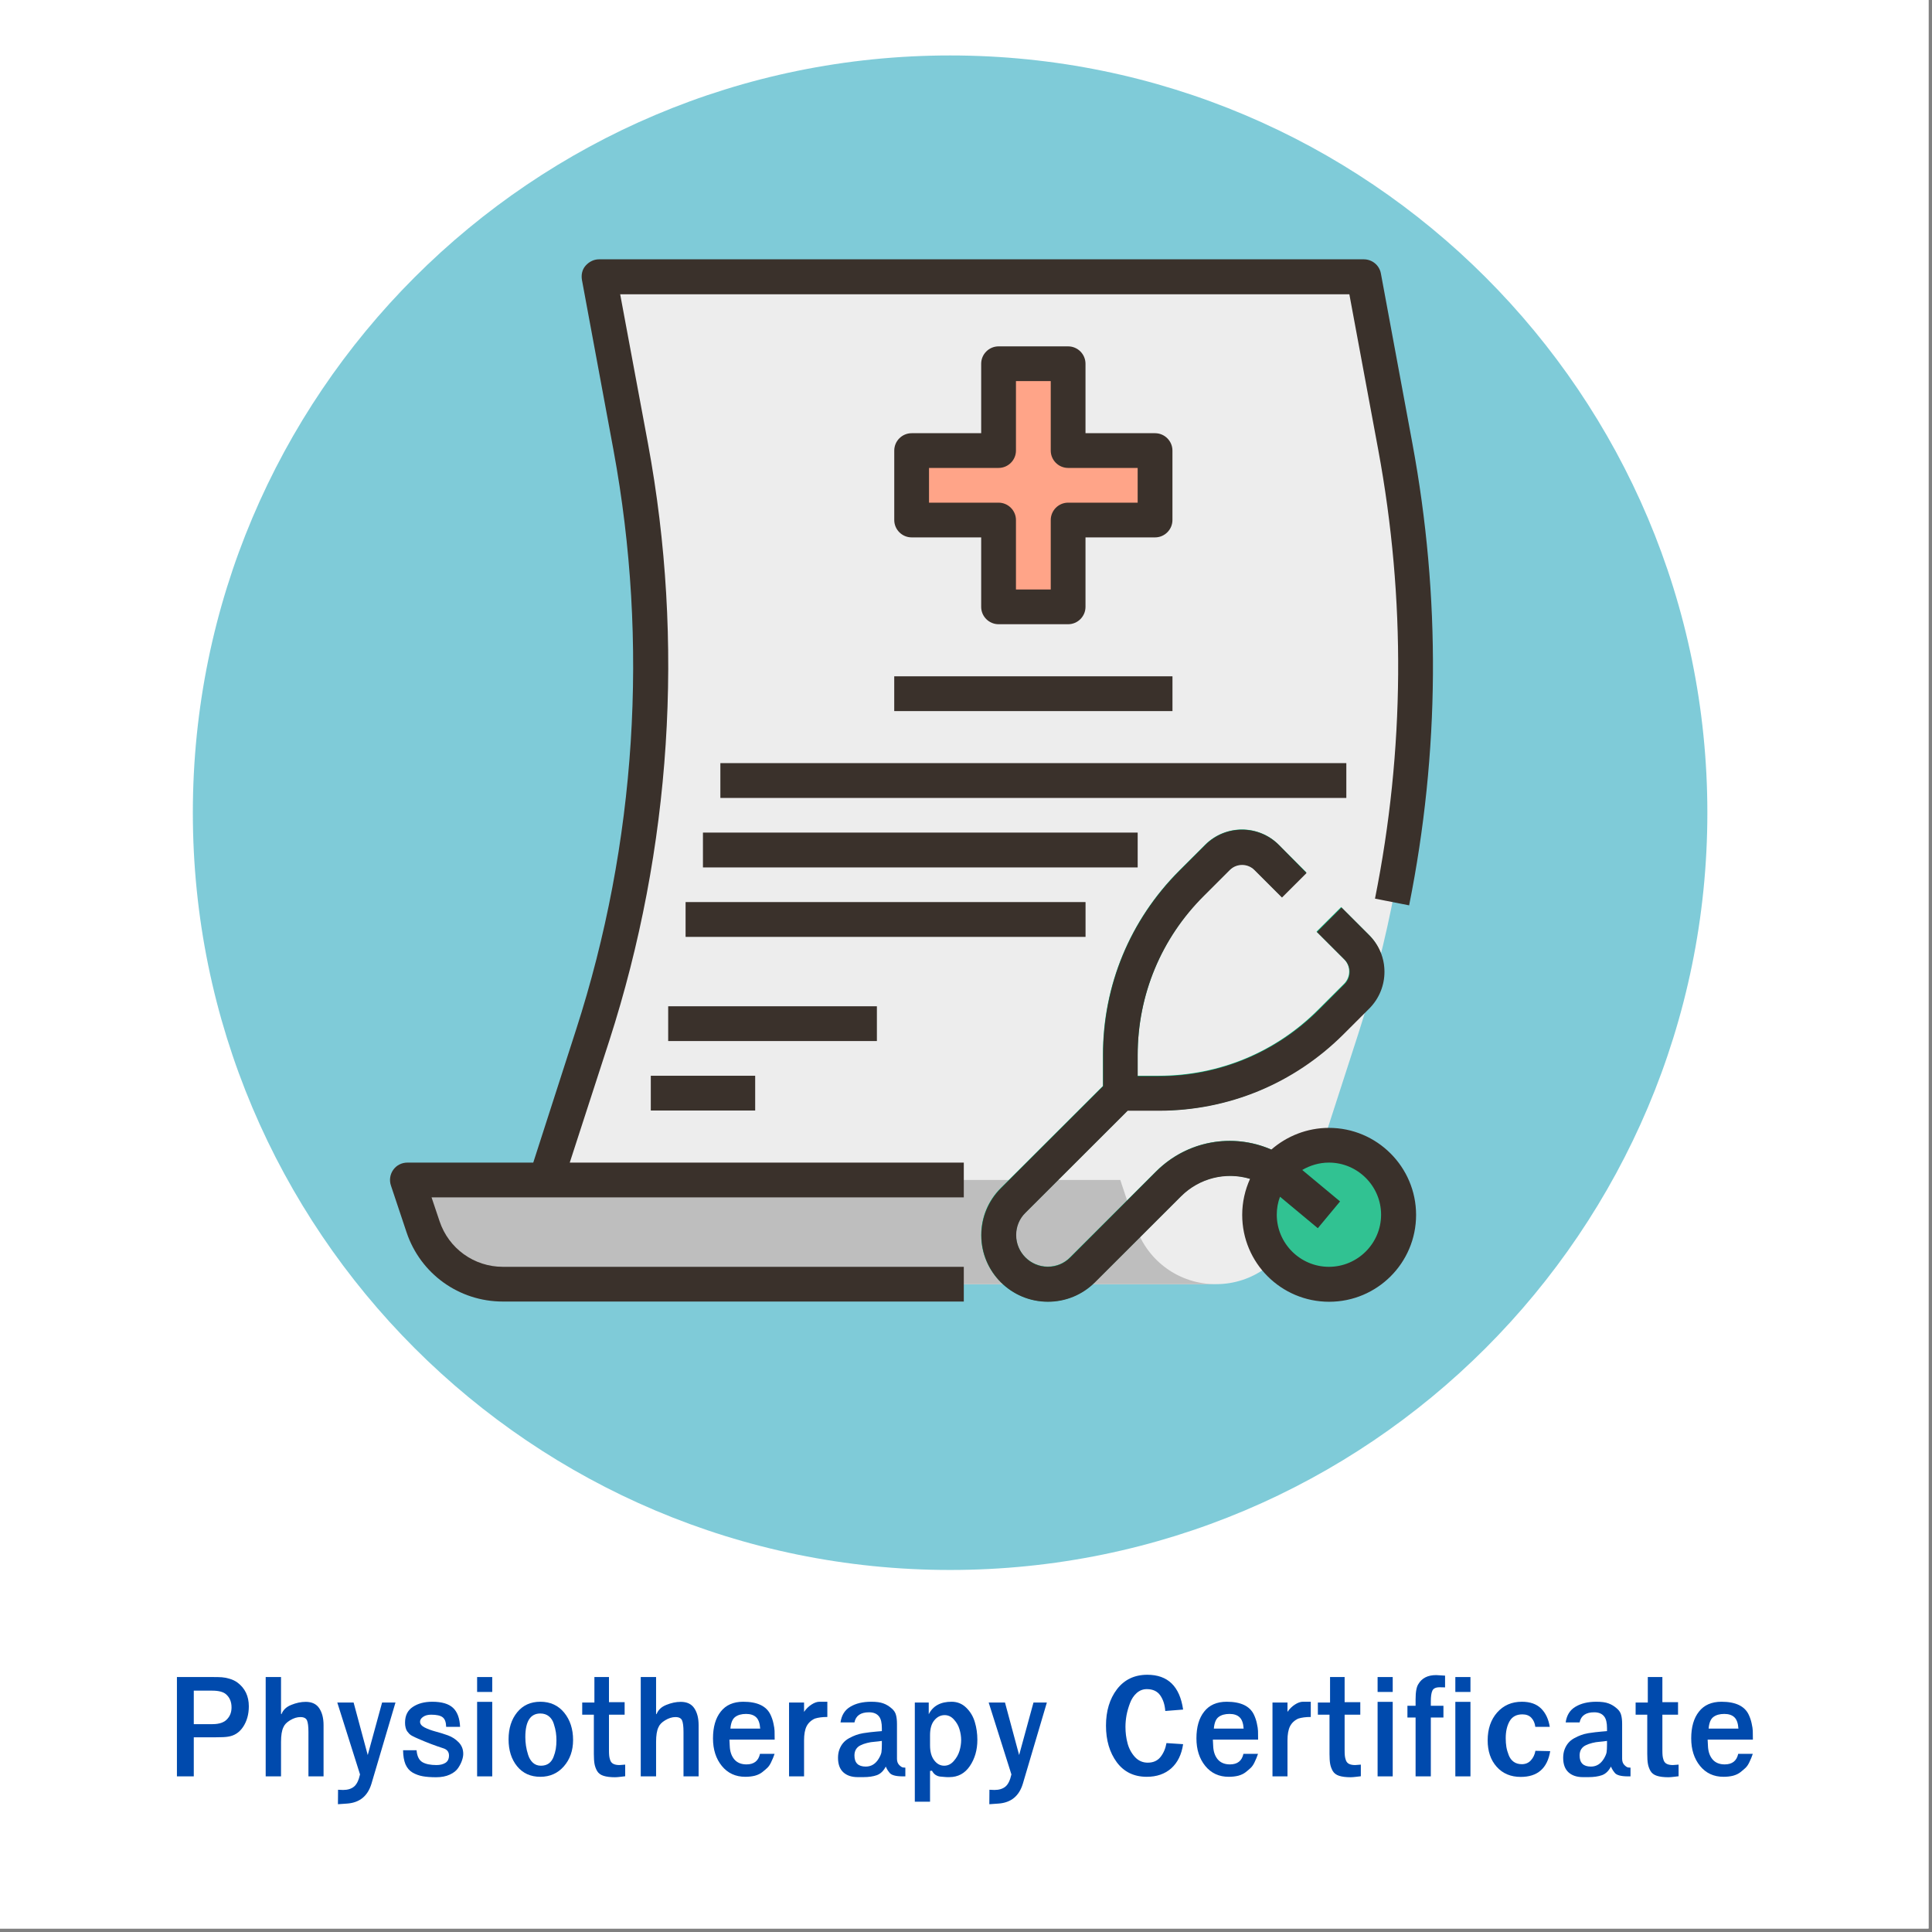 <svg xmlns="http://www.w3.org/2000/svg" xmlns:xlink="http://www.w3.org/1999/xlink" width="370" zoomAndPan="magnify" viewBox="0 0 277.5 277.5" height="370" preserveAspectRatio="xMidYMid meet" version="1.0"><rect x="0" y="0" width="277.5" height="277.5" fill="#808080" stroke="none"/><defs><filter x="0%" y="0%" width="100%" height="100%" id="6d019e866b"><feColorMatrix values="0 0 0 0 1 0 0 0 0 1 0 0 0 0 1 0 0 0 1 0" color-interpolation-filters="sRGB"/></filter><g/><mask id="8286ff15b1"><g filter="url(#6d019e866b)"><rect x="-27.75" width="333" fill="#000000" y="-27.75" height="333" fill-opacity="0.5"/></g></mask><clipPath id="723ceae6c7"><path d="M 0.699 0.965 L 218.234 0.965 L 218.234 218.5 L 0.699 218.5 Z M 0.699 0.965 " clip-rule="nonzero"/></clipPath><clipPath id="9ee77effa3"><path d="M 109.465 0.965 C 49.398 0.965 0.699 49.664 0.699 109.734 C 0.699 169.805 49.398 218.5 109.465 218.5 C 169.535 218.5 218.234 169.805 218.234 109.734 C 218.234 49.664 169.535 0.965 109.465 0.965 Z M 109.465 0.965 " clip-rule="nonzero"/></clipPath><clipPath id="8b95835ba4"><path d="M 0.699 0.965 L 218.234 0.965 L 218.234 218.5 L 0.699 218.5 Z M 0.699 0.965 " clip-rule="nonzero"/></clipPath><clipPath id="eddfd2f71f"><path d="M 109.465 0.965 C 49.398 0.965 0.699 49.664 0.699 109.734 C 0.699 169.805 49.398 218.5 109.465 218.5 C 169.535 218.5 218.234 169.805 218.234 109.734 C 218.234 49.664 169.535 0.965 109.465 0.965 Z M 109.465 0.965 " clip-rule="nonzero"/></clipPath><clipPath id="2c152b2769"><rect x="0" width="219" y="0" height="219"/></clipPath><clipPath id="2ccc5f3443"><rect x="0" width="219" y="0" height="219"/></clipPath><clipPath id="10319e8d05"><path d="M 140 155 L 193 155 L 193 186.977 L 140 186.977 Z M 140 155 " clip-rule="nonzero"/></clipPath><clipPath id="698ef5dbd9"><path d="M 56 37.246 L 206 37.246 L 206 186.977 L 56 186.977 Z M 56 37.246 " clip-rule="nonzero"/></clipPath><clipPath id="43402322c4"><path d="M 140 119 L 204 119 L 204 186.977 L 140 186.977 Z M 140 119 " clip-rule="nonzero"/></clipPath><clipPath id="47017e828d"><rect x="0" width="231" y="0" height="39"/></clipPath></defs><path fill="#ffffff" d="M 0 0 L 277 0 L 277 277 L 0 277 Z M 0 0 " fill-opacity="1" fill-rule="nonzero"/><path fill="#ffffff" d="M 0 0 L 277 0 L 277 277 L 0 277 Z M 0 0 " fill-opacity="1" fill-rule="nonzero"/><g mask="url(#8286ff15b1)"><g transform="matrix(1, 0, 0, 1, 27, 7)"><g clip-path="url(#2ccc5f3443)"><g clip-path="url(#723ceae6c7)"><g clip-path="url(#9ee77effa3)"><g transform="matrix(1, 0, 0, 1, 0, -0)"><g clip-path="url(#2c152b2769)"><g clip-path="url(#8b95835ba4)"><g clip-path="url(#eddfd2f71f)"><path fill="#0097b2" d="M 0.699 0.965 L 218.234 0.965 L 218.234 218.5 L 0.699 218.5 Z M 0.699 0.965 " fill-opacity="1" fill-rule="nonzero"/></g></g></g></g></g></g></g></g></g><path fill="#ededed" d="M 200.461 64.188 L 195.938 39.773 L 86.145 39.773 L 90.672 64.188 C 95.887 92.375 94.012 121.434 85.207 148.719 L 73.66 184.449 C 73.66 184.449 169.496 184.449 174.676 184.449 C 179.922 184.449 184.543 181.082 186.164 176.094 L 195.031 148.688 C 203.836 121.402 205.707 92.375 200.461 64.188 Z M 200.461 64.188 " fill-opacity="1" fill-rule="nonzero"/><path fill="#bebebe" d="M 163.156 176.219 L 160.91 169.484 L 58.52 169.484 L 60.766 176.219 C 62.422 181.145 67.008 184.449 72.223 184.449 L 174.613 184.449 C 169.402 184.449 164.812 181.145 163.156 176.219 Z M 163.156 176.219 " fill-opacity="1" fill-rule="nonzero"/><path fill="#ffa488" d="M 143.43 52.246 L 153.418 52.246 L 153.418 64.719 L 165.906 64.719 L 165.906 74.695 L 153.418 74.695 L 153.418 87.168 L 143.43 87.168 L 143.43 74.695 L 130.941 74.695 L 130.941 64.719 L 143.43 64.719 Z M 143.43 52.246 " fill-opacity="1" fill-rule="nonzero"/><path fill="#bebebe" d="M 128.445 97.145 L 168.402 97.145 L 168.402 102.133 L 128.445 102.133 Z M 128.445 97.145 " fill-opacity="1" fill-rule="nonzero"/><path fill="#bebebe" d="M 103.473 109.617 L 193.375 109.617 L 193.375 114.605 L 103.473 114.605 Z M 103.473 109.617 " fill-opacity="1" fill-rule="nonzero"/><path fill="#bebebe" d="M 100.973 119.594 L 163.406 119.594 L 163.406 124.586 L 100.973 124.586 Z M 100.973 119.594 " fill-opacity="1" fill-rule="nonzero"/><path fill="#bebebe" d="M 98.477 129.574 L 155.914 129.574 L 155.914 134.562 L 98.477 134.562 Z M 98.477 129.574 " fill-opacity="1" fill-rule="nonzero"/><path fill="#bebebe" d="M 95.98 144.539 L 125.945 144.539 L 125.945 149.527 L 95.98 149.527 Z M 95.98 144.539 " fill-opacity="1" fill-rule="nonzero"/><path fill="#bebebe" d="M 93.48 154.516 L 108.465 154.516 L 108.465 159.508 L 93.48 159.508 Z M 93.48 154.516 " fill-opacity="1" fill-rule="nonzero"/><path fill="#31c292" d="M 200.867 174.473 C 200.867 175.129 200.805 175.777 200.676 176.418 C 200.547 177.062 200.359 177.688 200.109 178.293 C 199.855 178.898 199.551 179.473 199.184 180.016 C 198.82 180.562 198.406 181.066 197.941 181.527 C 197.48 181.992 196.973 182.406 196.43 182.77 C 195.883 183.133 195.309 183.441 194.703 183.691 C 194.098 183.941 193.473 184.133 192.828 184.258 C 192.184 184.387 191.535 184.449 190.879 184.449 C 190.223 184.449 189.574 184.387 188.93 184.258 C 188.285 184.133 187.66 183.941 187.055 183.691 C 186.449 183.441 185.875 183.133 185.328 182.77 C 184.785 182.406 184.277 181.992 183.816 181.527 C 183.352 181.066 182.938 180.562 182.574 180.016 C 182.207 179.473 181.902 178.898 181.648 178.293 C 181.398 177.688 181.211 177.062 181.082 176.418 C 180.953 175.777 180.891 175.129 180.891 174.473 C 180.891 173.816 180.953 173.168 181.082 172.527 C 181.211 171.883 181.398 171.262 181.648 170.656 C 181.902 170.051 182.207 169.473 182.574 168.93 C 182.938 168.387 183.352 167.883 183.816 167.418 C 184.277 166.953 184.785 166.539 185.328 166.176 C 185.875 165.812 186.449 165.504 187.055 165.254 C 187.66 165.004 188.285 164.816 188.93 164.688 C 189.574 164.559 190.223 164.496 190.879 164.496 C 191.535 164.496 192.184 164.559 192.828 164.688 C 193.473 164.816 194.098 165.004 194.703 165.254 C 195.309 165.504 195.883 165.812 196.43 166.176 C 196.973 166.539 197.48 166.953 197.941 167.418 C 198.406 167.883 198.82 168.387 199.184 168.93 C 199.551 169.473 199.855 170.051 200.109 170.656 C 200.359 171.262 200.547 171.883 200.676 172.527 C 200.805 173.168 200.867 173.816 200.867 174.473 Z M 200.867 174.473 " fill-opacity="1" fill-rule="nonzero"/><path fill="#00b378" d="M 166.406 159.508 L 160.91 159.508 C 159.535 159.508 158.414 158.383 158.414 157.012 L 158.414 151.523 C 158.414 141.516 162.316 132.129 169.371 125.051 L 173.086 121.34 C 176.02 118.41 180.766 118.41 183.668 121.34 L 187.633 125.301 L 184.105 128.824 L 180.172 124.895 C 179.203 123.93 177.613 123.93 176.645 124.895 L 172.93 128.605 C 166.809 134.719 163.406 142.887 163.406 151.523 L 163.406 154.516 L 166.406 154.516 C 175.082 154.516 183.23 151.148 189.348 145.008 L 193.062 141.297 C 194.031 140.332 194.031 138.738 193.062 137.773 L 189.098 133.812 L 192.629 130.289 L 196.59 134.25 C 199.527 137.18 199.527 141.922 196.59 144.82 L 192.875 148.531 C 185.82 155.609 176.426 159.508 166.406 159.508 Z M 166.406 159.508 " fill-opacity="1" fill-rule="nonzero"/><g clip-path="url(#10319e8d05)"><path fill="#00b378" d="M 150.484 186.945 C 145.207 186.945 140.93 182.672 140.93 177.402 C 140.93 174.848 141.93 172.445 143.742 170.637 L 159.164 155.234 L 162.691 158.758 L 147.27 174.16 C 146.395 175.035 145.926 176.156 145.926 177.375 C 145.926 179.898 147.988 181.926 150.484 181.926 C 151.703 181.926 152.855 181.457 153.699 180.586 L 166.031 168.27 C 171.555 162.75 180.234 162.375 186.227 167.363 L 192.441 172.539 L 189.254 176.375 L 183.043 171.199 C 179.047 167.863 173.273 168.145 169.59 171.824 L 157.258 184.141 C 155.449 185.949 153.043 186.945 150.484 186.945 Z M 150.484 186.945 " fill-opacity="1" fill-rule="nonzero"/></g><g clip-path="url(#698ef5dbd9)"><path fill="#3a312b" d="M 87.52 149.465 C 96.414 121.871 98.352 92.219 93.074 63.719 L 89.078 42.266 L 193.812 42.266 L 197.965 64.625 C 201.93 86.043 201.773 107.715 197.496 129.074 L 202.398 130.039 C 206.801 108.059 206.957 85.734 202.867 63.688 L 198.34 39.273 C 198.121 38.09 197.09 37.246 195.875 37.246 L 86.051 37.246 C 85.301 37.246 84.617 37.59 84.117 38.152 C 83.617 38.711 83.461 39.461 83.586 40.207 L 88.113 64.625 C 93.23 92.312 91.391 121.121 82.742 147.906 L 76.594 166.988 L 58.52 166.988 C 57.707 166.988 56.957 167.363 56.488 168.02 C 56.02 168.672 55.895 169.516 56.145 170.266 L 58.395 177 C 60.391 182.953 65.918 186.945 72.223 186.945 L 138.434 186.945 L 138.434 181.957 L 72.223 181.957 C 68.102 181.957 64.449 179.336 63.137 175.41 L 61.984 171.98 L 138.434 171.98 L 138.434 166.988 L 81.836 166.988 Z M 87.52 149.465 " fill-opacity="1" fill-rule="nonzero"/></g><path fill="#3a312b" d="M 153.418 49.75 L 143.43 49.75 C 142.055 49.75 140.93 50.871 140.93 52.246 L 140.93 62.223 L 130.941 62.223 C 129.57 62.223 128.445 63.344 128.445 64.719 L 128.445 74.695 C 128.445 76.066 129.57 77.188 130.941 77.188 L 140.93 77.188 L 140.93 87.168 C 140.93 88.539 142.055 89.66 143.43 89.66 L 153.418 89.66 C 154.793 89.66 155.914 88.539 155.914 87.168 L 155.914 77.188 L 165.906 77.188 C 167.277 77.188 168.402 76.066 168.402 74.695 L 168.402 64.719 C 168.402 63.344 167.277 62.223 165.906 62.223 L 155.914 62.223 L 155.914 52.246 C 155.914 50.871 154.793 49.75 153.418 49.75 Z M 163.406 67.211 L 163.406 72.199 L 153.418 72.199 C 152.043 72.199 150.922 73.324 150.922 74.695 L 150.922 84.672 L 145.926 84.672 L 145.926 74.695 C 145.926 73.324 144.801 72.199 143.43 72.199 L 133.438 72.199 L 133.438 67.211 L 143.43 67.211 C 144.801 67.211 145.926 66.09 145.926 64.719 L 145.926 54.738 L 150.922 54.738 L 150.922 64.719 C 150.922 66.09 152.043 67.211 153.418 67.211 Z M 163.406 67.211 " fill-opacity="1" fill-rule="nonzero"/><path fill="#3a312b" d="M 128.445 97.145 L 168.402 97.145 L 168.402 102.133 L 128.445 102.133 Z M 128.445 97.145 " fill-opacity="1" fill-rule="nonzero"/><path fill="#3a312b" d="M 103.473 109.617 L 193.375 109.617 L 193.375 114.605 L 103.473 114.605 Z M 103.473 109.617 " fill-opacity="1" fill-rule="nonzero"/><path fill="#3a312b" d="M 100.973 119.594 L 163.406 119.594 L 163.406 124.586 L 100.973 124.586 Z M 100.973 119.594 " fill-opacity="1" fill-rule="nonzero"/><path fill="#3a312b" d="M 98.477 129.574 L 155.914 129.574 L 155.914 134.562 L 98.477 134.562 Z M 98.477 129.574 " fill-opacity="1" fill-rule="nonzero"/><path fill="#3a312b" d="M 95.98 144.539 L 125.945 144.539 L 125.945 149.527 L 95.98 149.527 Z M 95.98 144.539 " fill-opacity="1" fill-rule="nonzero"/><path fill="#3a312b" d="M 93.48 154.516 L 108.465 154.516 L 108.465 159.508 L 93.48 159.508 Z M 93.48 154.516 " fill-opacity="1" fill-rule="nonzero"/><g clip-path="url(#43402322c4)"><path fill="#3a312b" d="M 190.879 162 C 187.727 162 184.824 163.188 182.605 165.117 C 177.082 162.719 170.523 163.809 166.062 168.27 L 153.73 180.617 C 152.855 181.488 151.734 181.957 150.516 181.957 C 147.988 181.957 145.957 179.898 145.957 177.402 C 145.957 176.188 146.426 175.035 147.301 174.191 L 161.973 159.539 L 166.438 159.539 C 176.457 159.539 185.852 155.641 192.938 148.594 L 196.652 144.883 C 199.59 141.953 199.59 137.211 196.652 134.312 L 192.691 130.352 L 189.16 133.875 L 193.125 137.836 C 194.094 138.801 194.094 140.395 193.125 141.359 L 189.41 145.07 C 183.293 151.18 175.113 154.578 166.469 154.578 L 163.406 154.578 L 163.406 151.586 C 163.406 142.918 166.777 134.781 172.93 128.668 L 176.645 124.957 C 177.613 123.992 179.203 123.992 180.172 124.957 L 184.137 128.918 L 187.664 125.395 L 183.699 121.371 C 180.766 118.441 176.02 118.441 173.117 121.371 L 169.402 125.082 C 162.316 132.16 158.445 141.547 158.445 151.555 L 158.445 156.016 L 143.773 170.668 C 141.961 172.477 140.961 174.879 140.961 177.434 C 140.961 182.703 145.238 186.977 150.516 186.977 C 153.074 186.977 155.48 185.98 157.289 184.172 L 169.621 171.855 C 172.305 169.172 176.113 168.301 179.547 169.328 C 178.828 170.918 178.422 172.664 178.422 174.504 C 178.422 181.395 184.012 186.977 190.91 186.977 C 197.809 186.977 203.398 181.395 203.398 174.504 C 203.398 167.613 197.777 162 190.879 162 Z M 190.879 181.957 C 186.758 181.957 183.387 178.59 183.387 174.473 C 183.387 173.57 183.543 172.695 183.855 171.887 L 189.285 176.406 L 192.473 172.57 L 187.039 168.051 C 188.164 167.395 189.473 166.988 190.879 166.988 C 195 166.988 198.371 170.355 198.371 174.473 C 198.371 178.59 195 181.957 190.879 181.957 Z M 190.879 181.957 " fill-opacity="1" fill-rule="nonzero"/></g><g transform="matrix(1, 0, 0, 1, 23, 229)"><g clip-path="url(#47017e828d)"><g fill="#004aad" fill-opacity="1"><g transform="translate(1.131, 26.146)"><g><path d="M 11.609 -10.062 C 11.609 -8.926 11.336 -7.945 10.797 -7.125 C 10.266 -6.312 9.539 -5.836 8.625 -5.703 C 8.32 -5.641 7.656 -5.609 6.625 -5.609 L 3.703 -5.609 L 3.703 0 L 1.281 0 L 1.281 -14.266 L 6.516 -14.266 C 7.035 -14.266 7.445 -14.254 7.75 -14.234 C 8.062 -14.211 8.43 -14.141 8.859 -14.016 C 9.285 -13.891 9.66 -13.707 9.984 -13.469 C 11.066 -12.656 11.609 -11.52 11.609 -10.062 Z M 8.312 -11.812 C 7.914 -12.145 7.258 -12.312 6.344 -12.312 L 3.703 -12.312 L 3.703 -7.5 L 6.375 -7.5 C 7.406 -7.5 8.133 -7.766 8.562 -8.297 C 8.938 -8.723 9.125 -9.258 9.125 -9.906 C 9.125 -10.719 8.852 -11.352 8.312 -11.812 Z M 8.312 -11.812 "/></g></g></g><g fill="#004aad" fill-opacity="1"><g transform="translate(13.865, 26.146)"><g><path d="M 7.438 0 L 7.438 -6.375 C 7.438 -7.164 7.367 -7.719 7.234 -8.031 C 7.098 -8.352 6.781 -8.516 6.281 -8.516 C 5.801 -8.516 5.312 -8.363 4.812 -8.062 C 4.32 -7.77 4 -7.438 3.844 -7.062 C 3.613 -6.594 3.5 -5.891 3.5 -4.953 L 3.5 0 L 1.297 0 L 1.297 -14.266 L 3.5 -14.266 L 3.5 -9 L 3.562 -8.922 C 3.789 -9.535 4.258 -9.984 4.969 -10.266 C 5.676 -10.555 6.367 -10.703 7.047 -10.703 C 7.941 -10.703 8.594 -10.391 9 -9.766 C 9.406 -9.148 9.609 -8.348 9.609 -7.359 L 9.609 0 Z M 7.438 0 "/></g></g></g><g fill="#004aad" fill-opacity="1"><g transform="translate(24.664, 26.146)"><g><path d="M 5.688 1.062 C 5.156 2.82 4 3.77 2.219 3.906 L 0.875 4 L 0.891 1.922 C 1.242 1.941 1.484 1.953 1.609 1.953 C 2.273 1.953 2.801 1.789 3.188 1.469 C 3.57 1.156 3.859 0.57 4.047 -0.281 L 0.781 -10.609 L 3.125 -10.609 L 5.156 -3.062 L 7.219 -10.609 L 9.141 -10.609 Z M 5.688 1.062 "/></g></g></g><g fill="#004aad" fill-opacity="1"><g transform="translate(34.24, 26.146)"><g><path d="M 9.297 -3.234 C 9.297 -2.953 9.238 -2.645 9.125 -2.312 C 9.02 -1.977 8.836 -1.613 8.578 -1.219 C 8.316 -0.82 7.91 -0.5 7.359 -0.25 C 6.816 0 6.164 0.125 5.406 0.125 C 4.645 0.125 4.004 0.078 3.484 -0.016 C 2.961 -0.109 2.473 -0.285 2.016 -0.547 C 1.566 -0.816 1.227 -1.211 1 -1.734 C 0.781 -2.266 0.664 -2.938 0.656 -3.75 L 2.594 -3.75 C 2.664 -2.906 2.941 -2.336 3.422 -2.047 C 3.898 -1.766 4.578 -1.625 5.453 -1.625 C 5.961 -1.625 6.391 -1.727 6.734 -1.938 C 7.078 -2.156 7.25 -2.508 7.25 -3 C 7.25 -3.531 6.961 -3.879 6.391 -4.047 C 5.223 -4.422 4.035 -4.875 2.828 -5.406 C 2.691 -5.457 2.551 -5.52 2.406 -5.594 C 2.258 -5.664 2.113 -5.738 1.969 -5.812 C 1.82 -5.883 1.688 -5.977 1.562 -6.094 C 1.445 -6.219 1.336 -6.348 1.234 -6.484 C 1.141 -6.629 1.066 -6.805 1.016 -7.016 C 0.961 -7.223 0.938 -7.457 0.938 -7.719 C 0.938 -8.727 1.305 -9.477 2.047 -9.969 C 2.785 -10.469 3.719 -10.719 4.844 -10.719 C 6.207 -10.719 7.203 -10.426 7.828 -9.844 C 8.453 -9.258 8.789 -8.348 8.844 -7.109 L 6.844 -7.109 C 6.832 -7.773 6.664 -8.234 6.344 -8.484 C 6.031 -8.734 5.477 -8.859 4.688 -8.859 C 4.207 -8.859 3.82 -8.754 3.531 -8.547 C 3.238 -8.348 3.094 -8.113 3.094 -7.844 C 3.094 -7.531 3.305 -7.258 3.734 -7.031 C 4.16 -6.812 4.676 -6.617 5.281 -6.453 C 5.883 -6.297 6.488 -6.109 7.094 -5.891 C 7.695 -5.672 8.211 -5.336 8.641 -4.891 C 9.078 -4.441 9.297 -3.891 9.297 -3.234 Z M 9.297 -3.234 "/></g></g></g><g fill="#004aad" fill-opacity="1"><g transform="translate(44.061, 26.146)"><g><path d="M 1.469 -12.125 L 1.469 -14.266 L 3.641 -14.266 L 3.641 -12.125 Z M 1.469 0 L 1.469 -10.703 L 3.641 -10.703 L 3.641 0 Z M 1.469 0 "/></g></g></g><g fill="#004aad" fill-opacity="1"><g transform="translate(49.236, 26.146)"><g><path d="M 5.375 0.062 C 3.977 0.062 2.867 -0.438 2.047 -1.438 C 1.223 -2.445 0.812 -3.738 0.812 -5.312 C 0.812 -6.895 1.223 -8.191 2.047 -9.203 C 2.867 -10.211 3.977 -10.719 5.375 -10.719 C 6.801 -10.719 7.941 -10.195 8.797 -9.156 C 9.648 -8.113 10.078 -6.801 10.078 -5.219 C 10.078 -3.707 9.633 -2.445 8.75 -1.438 C 7.875 -0.438 6.75 0.062 5.375 0.062 Z M 5.375 -9.031 C 3.938 -9.031 3.219 -7.898 3.219 -5.641 C 3.219 -5.223 3.25 -4.805 3.312 -4.391 C 3.375 -3.973 3.477 -3.535 3.625 -3.078 C 3.77 -2.617 4 -2.242 4.312 -1.953 C 4.625 -1.672 5.004 -1.531 5.453 -1.531 C 5.91 -1.531 6.289 -1.641 6.594 -1.859 C 6.895 -2.086 7.117 -2.395 7.266 -2.781 C 7.422 -3.176 7.531 -3.562 7.594 -3.938 C 7.656 -4.32 7.688 -4.734 7.688 -5.172 C 7.688 -5.566 7.66 -5.945 7.609 -6.312 C 7.555 -6.676 7.457 -7.082 7.312 -7.531 C 7.176 -7.988 6.941 -8.352 6.609 -8.625 C 6.273 -8.895 5.863 -9.031 5.375 -9.031 Z M 5.375 -9.031 "/></g></g></g><g fill="#004aad" fill-opacity="1"><g transform="translate(60.157, 26.146)"><g><path d="M 6.641 -0.016 C 6.535 -0.004 6.316 0.02 5.984 0.062 C 5.66 0.102 5.391 0.125 5.172 0.125 C 4.492 0.125 3.945 0.055 3.531 -0.078 C 3.113 -0.211 2.805 -0.441 2.609 -0.766 C 2.422 -1.098 2.297 -1.441 2.234 -1.797 C 2.172 -2.148 2.141 -2.625 2.141 -3.219 L 2.141 -8.859 L 0.469 -8.859 L 0.469 -10.609 L 2.219 -10.609 L 2.219 -14.266 L 4.312 -14.266 L 4.312 -10.656 L 6.562 -10.656 L 6.562 -8.859 L 4.312 -8.859 L 4.312 -3.844 C 4.312 -3.457 4.32 -3.16 4.344 -2.953 C 4.363 -2.754 4.414 -2.535 4.5 -2.297 C 4.594 -2.055 4.75 -1.883 4.969 -1.781 C 5.188 -1.676 5.473 -1.625 5.828 -1.625 C 5.879 -1.625 6.148 -1.645 6.641 -1.688 Z M 6.641 -0.016 "/></g></g></g><g fill="#004aad" fill-opacity="1"><g transform="translate(67.736, 26.146)"><g><path d="M 7.438 0 L 7.438 -6.375 C 7.438 -7.164 7.367 -7.719 7.234 -8.031 C 7.098 -8.352 6.781 -8.516 6.281 -8.516 C 5.801 -8.516 5.312 -8.363 4.812 -8.062 C 4.32 -7.77 4 -7.438 3.844 -7.062 C 3.613 -6.594 3.5 -5.891 3.5 -4.953 L 3.5 0 L 1.297 0 L 1.297 -14.266 L 3.5 -14.266 L 3.5 -9 L 3.562 -8.922 C 3.789 -9.535 4.258 -9.984 4.969 -10.266 C 5.676 -10.555 6.367 -10.703 7.047 -10.703 C 7.941 -10.703 8.594 -10.391 9 -9.766 C 9.406 -9.148 9.609 -8.348 9.609 -7.359 L 9.609 0 Z M 7.438 0 "/></g></g></g><g fill="#004aad" fill-opacity="1"><g transform="translate(78.535, 26.146)"><g><path d="M 3.234 -5.281 L 3.281 -4.359 C 3.312 -3.566 3.531 -2.926 3.938 -2.438 C 4.352 -1.957 4.938 -1.719 5.688 -1.719 C 6.758 -1.719 7.406 -2.223 7.625 -3.234 L 9.719 -3.234 C 9.625 -2.961 9.551 -2.766 9.5 -2.641 C 9.457 -2.523 9.359 -2.305 9.203 -1.984 C 9.047 -1.66 8.867 -1.406 8.672 -1.219 C 8.473 -1.031 8.227 -0.82 7.938 -0.594 C 7.656 -0.375 7.305 -0.207 6.891 -0.094 C 6.484 0.008 6.023 0.062 5.516 0.062 C 4.117 0.062 2.992 -0.457 2.141 -1.5 C 1.297 -2.539 0.875 -3.859 0.875 -5.453 C 0.875 -7.078 1.242 -8.359 1.984 -9.297 C 2.723 -10.242 3.801 -10.719 5.219 -10.719 C 7.25 -10.719 8.555 -10.094 9.141 -8.844 C 9.336 -8.426 9.477 -8.004 9.562 -7.578 C 9.656 -7.16 9.707 -6.812 9.719 -6.531 C 9.727 -6.25 9.734 -5.832 9.734 -5.281 Z M 5.625 -8.969 C 4.969 -8.969 4.445 -8.82 4.062 -8.531 C 3.676 -8.25 3.445 -7.691 3.375 -6.859 L 7.656 -6.859 C 7.602 -7.641 7.406 -8.188 7.062 -8.5 C 6.727 -8.812 6.25 -8.969 5.625 -8.969 Z M 5.625 -8.969 "/></g></g></g><g fill="#004aad" fill-opacity="1"><g transform="translate(89.334, 26.146)"><g><path d="M 3.156 -9.266 C 3.457 -9.703 3.812 -10.051 4.219 -10.312 C 4.633 -10.582 5.02 -10.719 5.375 -10.719 L 6.5 -10.719 L 6.5 -8.531 C 5.789 -8.531 5.191 -8.453 4.703 -8.297 C 4.16 -8.047 3.766 -7.676 3.516 -7.188 C 3.273 -6.695 3.156 -6.023 3.156 -5.172 L 3.156 0 L 1 0 L 1 -10.609 L 3.156 -10.609 Z M 3.156 -9.266 "/></g></g></g><g fill="#004aad" fill-opacity="1"><g transform="translate(96.383, 26.146)"><g><path d="M 0.984 -2.656 C 0.984 -3.102 1.051 -3.508 1.188 -3.875 C 1.332 -4.25 1.516 -4.562 1.734 -4.812 C 1.953 -5.07 2.234 -5.297 2.578 -5.484 C 2.922 -5.672 3.238 -5.816 3.531 -5.922 C 3.82 -6.035 4.176 -6.129 4.594 -6.203 C 5.02 -6.273 5.359 -6.32 5.609 -6.344 C 5.859 -6.375 6.172 -6.406 6.547 -6.438 C 6.93 -6.469 7.176 -6.488 7.281 -6.5 L 7.281 -6.922 C 7.281 -7.672 7.156 -8.219 6.906 -8.562 C 6.602 -8.988 6.113 -9.203 5.438 -9.203 C 4.238 -9.203 3.539 -8.719 3.344 -7.75 L 1.344 -7.75 C 1.488 -8.781 1.957 -9.531 2.75 -10 C 3.539 -10.477 4.539 -10.719 5.75 -10.719 C 6.488 -10.719 7.066 -10.641 7.484 -10.484 C 7.91 -10.336 8.32 -10.086 8.719 -9.734 C 9.031 -9.461 9.227 -9.156 9.312 -8.812 C 9.406 -8.477 9.453 -8.047 9.453 -7.516 L 9.453 -2.531 C 9.453 -2.156 9.555 -1.859 9.766 -1.641 C 9.973 -1.43 10.148 -1.312 10.297 -1.281 C 10.441 -1.258 10.562 -1.25 10.656 -1.25 L 10.656 0 L 10.297 0 C 9.273 0 8.633 -0.176 8.375 -0.531 C 8.188 -0.758 8.051 -0.961 7.969 -1.141 L 7.844 -1.406 C 7.52 -0.781 7.094 -0.367 6.562 -0.172 C 6.031 0.016 5.383 0.109 4.625 0.109 L 3.812 0.109 C 2.938 0.109 2.242 -0.125 1.734 -0.594 C 1.234 -1.062 0.984 -1.75 0.984 -2.656 Z M 7.281 -5.094 C 6.938 -5.039 6.582 -5 6.219 -4.969 C 5.863 -4.945 5.508 -4.891 5.156 -4.797 C 4.812 -4.711 4.504 -4.602 4.234 -4.469 C 3.961 -4.344 3.742 -4.156 3.578 -3.906 C 3.422 -3.656 3.344 -3.352 3.344 -3 C 3.344 -1.938 3.883 -1.406 4.969 -1.406 C 5.758 -1.406 6.383 -1.789 6.844 -2.562 C 7.051 -2.914 7.176 -3.211 7.219 -3.453 C 7.258 -3.703 7.281 -4.078 7.281 -4.578 Z M 7.281 -5.094 "/></g></g></g><g fill="#004aad" fill-opacity="1"><g transform="translate(107.304, 26.146)"><g><path d="M 6.047 0.109 C 5.91 0.117 5.719 0.113 5.469 0.094 C 5.227 0.082 4.988 0.062 4.75 0.031 C 4.52 0.008 4.289 -0.07 4.062 -0.219 C 3.844 -0.375 3.676 -0.57 3.562 -0.812 L 3.281 -0.781 L 3.281 3.641 L 1.094 3.641 L 1.094 -10.609 L 3.094 -10.609 L 3.094 -8.922 C 3.695 -10.117 4.789 -10.719 6.375 -10.719 C 7.207 -10.719 7.914 -10.426 8.5 -9.844 C 9.082 -9.27 9.488 -8.582 9.719 -7.781 C 9.957 -6.988 10.078 -6.145 10.078 -5.25 C 10.078 -3.801 9.719 -2.547 9 -1.484 C 8.281 -0.422 7.297 0.109 6.047 0.109 Z M 5.375 -8.797 C 4.801 -8.797 4.305 -8.547 3.891 -8.047 C 3.484 -7.555 3.281 -6.848 3.281 -5.922 L 3.281 -4.469 C 3.281 -3.551 3.477 -2.832 3.875 -2.312 C 4.27 -1.789 4.75 -1.531 5.312 -1.531 C 5.844 -1.531 6.301 -1.754 6.688 -2.203 C 7.082 -2.648 7.359 -3.141 7.516 -3.672 C 7.672 -4.211 7.75 -4.727 7.75 -5.219 C 7.75 -5.719 7.672 -6.227 7.516 -6.75 C 7.367 -7.27 7.102 -7.738 6.719 -8.156 C 6.344 -8.582 5.895 -8.797 5.375 -8.797 Z M 5.375 -8.797 "/></g></g></g><g fill="#004aad" fill-opacity="1"><g transform="translate(118.225, 26.146)"><g><path d="M 5.688 1.062 C 5.156 2.82 4 3.77 2.219 3.906 L 0.875 4 L 0.891 1.922 C 1.242 1.941 1.484 1.953 1.609 1.953 C 2.273 1.953 2.801 1.789 3.188 1.469 C 3.57 1.156 3.859 0.57 4.047 -0.281 L 0.781 -10.609 L 3.125 -10.609 L 5.156 -3.062 L 7.219 -10.609 L 9.141 -10.609 Z M 5.688 1.062 "/></g></g></g><g fill="#004aad" fill-opacity="1"><g transform="translate(127.801, 26.146)"><g/></g></g><g fill="#004aad" fill-opacity="1"><g transform="translate(134.81, 26.146)"><g><path d="M 6.906 0.062 C 5.07 0.062 3.633 -0.633 2.594 -2.031 C 1.562 -3.438 1.047 -5.188 1.047 -7.281 C 1.047 -9.383 1.57 -11.129 2.625 -12.516 C 3.688 -13.898 5.141 -14.594 6.984 -14.594 C 9.93 -14.594 11.645 -12.926 12.125 -9.594 L 9.562 -9.391 C 9.5 -10.285 9.258 -11.031 8.844 -11.625 C 8.426 -12.227 7.781 -12.531 6.906 -12.531 C 6.363 -12.531 5.879 -12.344 5.453 -11.969 C 5.035 -11.594 4.719 -11.113 4.5 -10.531 C 4.281 -9.957 4.113 -9.379 4 -8.797 C 3.895 -8.211 3.844 -7.648 3.844 -7.109 C 3.844 -6.297 3.941 -5.516 4.141 -4.766 C 4.336 -4.016 4.688 -3.359 5.188 -2.797 C 5.695 -2.242 6.316 -1.969 7.047 -1.969 C 7.828 -1.969 8.438 -2.238 8.875 -2.781 C 9.312 -3.332 9.598 -4 9.734 -4.781 L 12.125 -4.625 C 11.906 -3.133 11.336 -1.977 10.422 -1.156 C 9.504 -0.344 8.332 0.062 6.906 0.062 Z M 6.906 0.062 "/></g></g></g><g fill="#004aad" fill-opacity="1"><g transform="translate(147.973, 26.146)"><g><path d="M 3.234 -5.281 L 3.281 -4.359 C 3.312 -3.566 3.531 -2.926 3.938 -2.438 C 4.352 -1.957 4.938 -1.719 5.688 -1.719 C 6.758 -1.719 7.406 -2.223 7.625 -3.234 L 9.719 -3.234 C 9.625 -2.961 9.551 -2.766 9.5 -2.641 C 9.457 -2.523 9.359 -2.305 9.203 -1.984 C 9.047 -1.66 8.867 -1.406 8.672 -1.219 C 8.473 -1.031 8.227 -0.82 7.938 -0.594 C 7.656 -0.375 7.305 -0.207 6.891 -0.094 C 6.484 0.008 6.023 0.062 5.516 0.062 C 4.117 0.062 2.992 -0.457 2.141 -1.5 C 1.297 -2.539 0.875 -3.859 0.875 -5.453 C 0.875 -7.078 1.242 -8.359 1.984 -9.297 C 2.723 -10.242 3.801 -10.719 5.219 -10.719 C 7.25 -10.719 8.555 -10.094 9.141 -8.844 C 9.336 -8.426 9.477 -8.004 9.562 -7.578 C 9.656 -7.16 9.707 -6.812 9.719 -6.531 C 9.727 -6.25 9.734 -5.832 9.734 -5.281 Z M 5.625 -8.969 C 4.969 -8.969 4.445 -8.82 4.062 -8.531 C 3.676 -8.25 3.445 -7.691 3.375 -6.859 L 7.656 -6.859 C 7.602 -7.641 7.406 -8.188 7.062 -8.5 C 6.727 -8.812 6.25 -8.969 5.625 -8.969 Z M 5.625 -8.969 "/></g></g></g><g fill="#004aad" fill-opacity="1"><g transform="translate(158.771, 26.146)"><g><path d="M 3.156 -9.266 C 3.457 -9.703 3.812 -10.051 4.219 -10.312 C 4.633 -10.582 5.02 -10.719 5.375 -10.719 L 6.5 -10.719 L 6.5 -8.531 C 5.789 -8.531 5.191 -8.453 4.703 -8.297 C 4.16 -8.047 3.766 -7.676 3.516 -7.188 C 3.273 -6.695 3.156 -6.023 3.156 -5.172 L 3.156 0 L 1 0 L 1 -10.609 L 3.156 -10.609 Z M 3.156 -9.266 "/></g></g></g><g fill="#004aad" fill-opacity="1"><g transform="translate(165.821, 26.146)"><g><path d="M 6.641 -0.016 C 6.535 -0.004 6.316 0.02 5.984 0.062 C 5.66 0.102 5.391 0.125 5.172 0.125 C 4.492 0.125 3.945 0.055 3.531 -0.078 C 3.113 -0.211 2.805 -0.441 2.609 -0.766 C 2.422 -1.098 2.297 -1.441 2.234 -1.797 C 2.172 -2.148 2.141 -2.625 2.141 -3.219 L 2.141 -8.859 L 0.469 -8.859 L 0.469 -10.609 L 2.219 -10.609 L 2.219 -14.266 L 4.312 -14.266 L 4.312 -10.656 L 6.562 -10.656 L 6.562 -8.859 L 4.312 -8.859 L 4.312 -3.844 C 4.312 -3.457 4.32 -3.16 4.344 -2.953 C 4.363 -2.754 4.414 -2.535 4.5 -2.297 C 4.594 -2.055 4.75 -1.883 4.969 -1.781 C 5.188 -1.676 5.473 -1.625 5.828 -1.625 C 5.879 -1.625 6.148 -1.645 6.641 -1.688 Z M 6.641 -0.016 "/></g></g></g><g fill="#004aad" fill-opacity="1"><g transform="translate(173.4, 26.146)"><g><path d="M 1.469 -12.125 L 1.469 -14.266 L 3.641 -14.266 L 3.641 -12.125 Z M 1.469 0 L 1.469 -10.703 L 3.641 -10.703 L 3.641 0 Z M 1.469 0 "/></g></g></g><g fill="#004aad" fill-opacity="1"><g transform="translate(178.576, 26.146)"><g><path d="M 5.203 -12.797 C 4.648 -12.797 4.301 -12.629 4.156 -12.297 C 4.008 -11.973 3.938 -11.469 3.938 -10.781 L 3.938 -10.141 L 5.75 -10.141 L 5.75 -8.453 L 3.938 -8.453 L 3.938 0 L 1.75 0 L 1.75 -8.453 L 0.578 -8.453 L 0.578 -10.141 L 1.75 -10.141 L 1.75 -11.062 C 1.75 -12.133 1.883 -12.867 2.156 -13.266 C 2.656 -14.117 3.504 -14.547 4.703 -14.547 C 4.703 -14.547 5.129 -14.52 5.984 -14.469 L 5.984 -12.781 C 5.598 -12.789 5.336 -12.797 5.203 -12.797 Z M 5.203 -12.797 "/></g></g></g><g fill="#004aad" fill-opacity="1"><g transform="translate(184.566, 26.146)"><g><path d="M 1.469 -12.125 L 1.469 -14.266 L 3.641 -14.266 L 3.641 -12.125 Z M 1.469 0 L 1.469 -10.703 L 3.641 -10.703 L 3.641 0 Z M 1.469 0 "/></g></g></g><g fill="#004aad" fill-opacity="1"><g transform="translate(189.741, 26.146)"><g><path d="M 5.688 0.078 C 4.25 0.078 3.098 -0.406 2.234 -1.375 C 1.367 -2.344 0.938 -3.609 0.938 -5.172 C 0.938 -6.805 1.391 -8.141 2.297 -9.172 C 3.211 -10.203 4.395 -10.719 5.844 -10.719 C 7.031 -10.719 7.953 -10.395 8.609 -9.75 C 9.266 -9.102 9.68 -8.223 9.859 -7.109 L 7.781 -7.109 C 7.719 -7.641 7.531 -8.07 7.219 -8.406 C 6.914 -8.738 6.484 -8.906 5.922 -8.906 C 5.066 -8.906 4.453 -8.57 4.078 -7.906 C 3.711 -7.25 3.531 -6.441 3.531 -5.484 C 3.531 -5.035 3.562 -4.613 3.625 -4.219 C 3.695 -3.82 3.812 -3.426 3.969 -3.031 C 4.125 -2.633 4.359 -2.32 4.672 -2.094 C 4.992 -1.863 5.383 -1.75 5.844 -1.75 C 6.375 -1.75 6.805 -1.93 7.141 -2.297 C 7.484 -2.672 7.703 -3.129 7.797 -3.672 L 9.922 -3.625 C 9.516 -1.156 8.102 0.078 5.688 0.078 Z M 5.688 0.078 "/></g></g></g><g fill="#004aad" fill-opacity="1"><g transform="translate(200.54, 26.146)"><g><path d="M 0.984 -2.656 C 0.984 -3.102 1.051 -3.508 1.188 -3.875 C 1.332 -4.25 1.516 -4.562 1.734 -4.812 C 1.953 -5.07 2.234 -5.297 2.578 -5.484 C 2.922 -5.672 3.238 -5.816 3.531 -5.922 C 3.82 -6.035 4.176 -6.129 4.594 -6.203 C 5.02 -6.273 5.359 -6.32 5.609 -6.344 C 5.859 -6.375 6.172 -6.406 6.547 -6.438 C 6.93 -6.469 7.176 -6.488 7.281 -6.5 L 7.281 -6.922 C 7.281 -7.672 7.156 -8.219 6.906 -8.562 C 6.602 -8.988 6.113 -9.203 5.438 -9.203 C 4.238 -9.203 3.539 -8.719 3.344 -7.75 L 1.344 -7.75 C 1.488 -8.781 1.957 -9.531 2.75 -10 C 3.539 -10.477 4.539 -10.719 5.75 -10.719 C 6.488 -10.719 7.066 -10.641 7.484 -10.484 C 7.91 -10.336 8.32 -10.086 8.719 -9.734 C 9.031 -9.461 9.227 -9.156 9.312 -8.812 C 9.406 -8.477 9.453 -8.047 9.453 -7.516 L 9.453 -2.531 C 9.453 -2.156 9.555 -1.859 9.766 -1.641 C 9.973 -1.43 10.148 -1.312 10.297 -1.281 C 10.441 -1.258 10.562 -1.25 10.656 -1.25 L 10.656 0 L 10.297 0 C 9.273 0 8.633 -0.176 8.375 -0.531 C 8.188 -0.758 8.051 -0.961 7.969 -1.141 L 7.844 -1.406 C 7.52 -0.781 7.094 -0.367 6.562 -0.172 C 6.031 0.016 5.383 0.109 4.625 0.109 L 3.812 0.109 C 2.938 0.109 2.242 -0.125 1.734 -0.594 C 1.234 -1.062 0.984 -1.75 0.984 -2.656 Z M 7.281 -5.094 C 6.938 -5.039 6.582 -5 6.219 -4.969 C 5.863 -4.945 5.508 -4.891 5.156 -4.797 C 4.812 -4.711 4.504 -4.602 4.234 -4.469 C 3.961 -4.344 3.742 -4.156 3.578 -3.906 C 3.422 -3.656 3.344 -3.352 3.344 -3 C 3.344 -1.938 3.883 -1.406 4.969 -1.406 C 5.758 -1.406 6.383 -1.789 6.844 -2.562 C 7.051 -2.914 7.176 -3.211 7.219 -3.453 C 7.258 -3.703 7.281 -4.078 7.281 -4.578 Z M 7.281 -5.094 "/></g></g></g><g fill="#004aad" fill-opacity="1"><g transform="translate(211.461, 26.146)"><g><path d="M 6.641 -0.016 C 6.535 -0.004 6.316 0.02 5.984 0.062 C 5.66 0.102 5.391 0.125 5.172 0.125 C 4.492 0.125 3.945 0.055 3.531 -0.078 C 3.113 -0.211 2.805 -0.441 2.609 -0.766 C 2.422 -1.098 2.297 -1.441 2.234 -1.797 C 2.172 -2.148 2.141 -2.625 2.141 -3.219 L 2.141 -8.859 L 0.469 -8.859 L 0.469 -10.609 L 2.219 -10.609 L 2.219 -14.266 L 4.312 -14.266 L 4.312 -10.656 L 6.562 -10.656 L 6.562 -8.859 L 4.312 -8.859 L 4.312 -3.844 C 4.312 -3.457 4.32 -3.16 4.344 -2.953 C 4.363 -2.754 4.414 -2.535 4.5 -2.297 C 4.594 -2.055 4.75 -1.883 4.969 -1.781 C 5.188 -1.676 5.473 -1.625 5.828 -1.625 C 5.879 -1.625 6.148 -1.645 6.641 -1.688 Z M 6.641 -0.016 "/></g></g></g><g fill="#004aad" fill-opacity="1"><g transform="translate(219.04, 26.146)"><g><path d="M 3.234 -5.281 L 3.281 -4.359 C 3.312 -3.566 3.531 -2.926 3.938 -2.438 C 4.352 -1.957 4.938 -1.719 5.688 -1.719 C 6.758 -1.719 7.406 -2.223 7.625 -3.234 L 9.719 -3.234 C 9.625 -2.961 9.551 -2.766 9.5 -2.641 C 9.457 -2.523 9.359 -2.305 9.203 -1.984 C 9.047 -1.66 8.867 -1.406 8.672 -1.219 C 8.473 -1.031 8.227 -0.82 7.938 -0.594 C 7.656 -0.375 7.305 -0.207 6.891 -0.094 C 6.484 0.008 6.023 0.062 5.516 0.062 C 4.117 0.062 2.992 -0.457 2.141 -1.5 C 1.297 -2.539 0.875 -3.859 0.875 -5.453 C 0.875 -7.078 1.242 -8.359 1.984 -9.297 C 2.723 -10.242 3.801 -10.719 5.219 -10.719 C 7.25 -10.719 8.555 -10.094 9.141 -8.844 C 9.336 -8.426 9.477 -8.004 9.562 -7.578 C 9.656 -7.16 9.707 -6.812 9.719 -6.531 C 9.727 -6.25 9.734 -5.832 9.734 -5.281 Z M 5.625 -8.969 C 4.969 -8.969 4.445 -8.82 4.062 -8.531 C 3.676 -8.25 3.445 -7.691 3.375 -6.859 L 7.656 -6.859 C 7.602 -7.641 7.406 -8.188 7.062 -8.5 C 6.727 -8.812 6.25 -8.969 5.625 -8.969 Z M 5.625 -8.969 "/></g></g></g></g></g></svg>